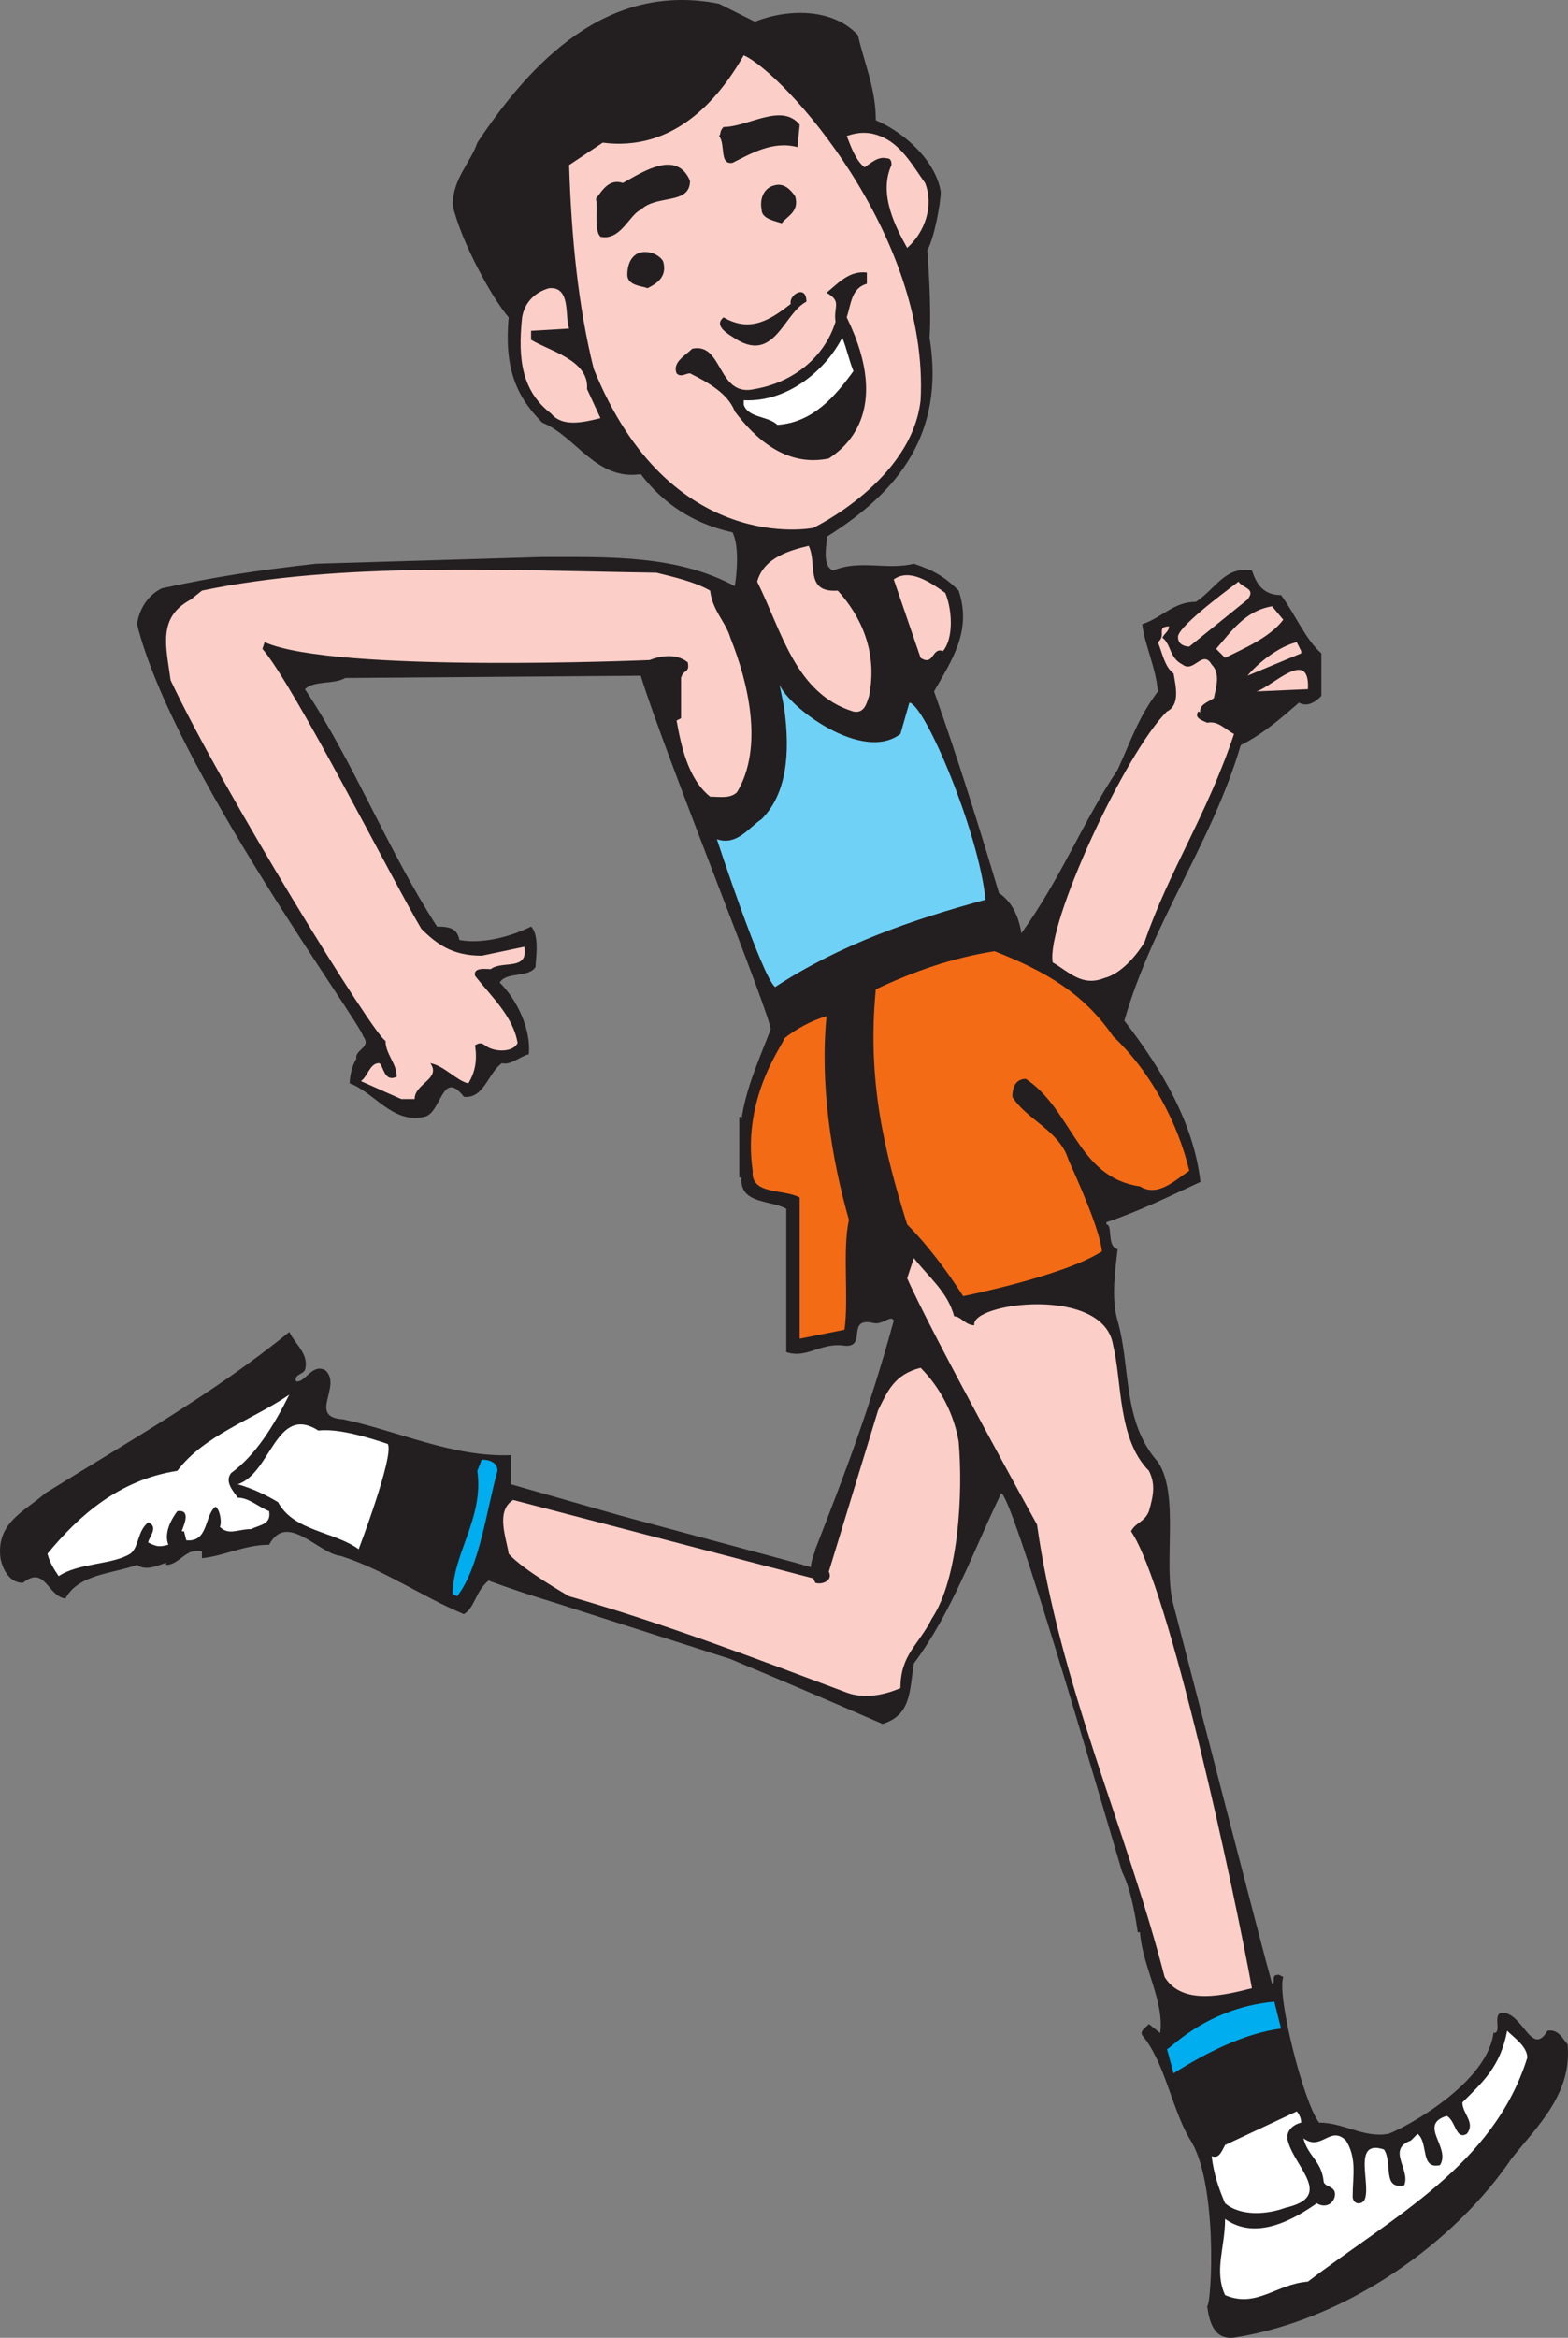 <svg xmlns="http://www.w3.org/2000/svg" width="525.29" height="782.835"><rect width="100%" height="100%" fill="#808080" stroke="none"/><path fill="#231f20" fill-rule="evenodd" d="M525.155 684.521c-1.5-1.5-3-5.25-6.75-4.5-5.25 9-8.25-6-15-6-3.75 0 0 6.75-3 6.75v-.75c-1.5 17.25-29.25 32.25-35.25 34.5-8.25 1.5-15-3.75-23.25-3.75-5.25-6.75-14.25-42.75-12-48.75l-1.5-.75c-3 0-.75 2.25-2.25 3-3-10.5-28.5-109.5-33-126.75-3.75-13.5 2.25-36.75-5.25-48-12-13.5-9-31.5-13.5-47.25-2.25-7.5-.75-17.25 0-24-3.75-.75-1.5-8.25-3.75-8.25v-.75c11.25-3.75 21.75-9 31.5-13.5-2.25-19.5-12.75-37.5-25.5-54 9.75-33.75 29.25-59.25 39-92.25 7.5-3.75 13.5-9 19.5-14.25 3.75 2.25 7.5-2.25 7.5-2.25v-14.25c-5.25-4.5-9-13.5-13.5-19.5-6 0-8.25-3.75-9.75-8.25-9-1.5-12 6-18.75 10.5-7.5 0-11.25 5.25-18 7.5.75 6.75 4.5 14.25 5.25 22.5-6.75 9-9 16.5-13.5 26.25-12 18-18.75 36-32.25 54.75-.75-5.25-3-10.5-7.5-13.5-6.75-22.5-13.5-44.25-21.75-67.5 6-10.5 12.75-20.25 8.25-33.75-4.5-4.5-8.25-6.75-15-9-9 2.25-18-1.5-27 2.25-4.5-1.5-1.5-11.25-2.25-11.25 24-15 39.75-34.5 34.5-66.75.75-10.5-.75-29.25-.75-29.25 2.25-3.75 4.5-15.75 4.5-19.5-1.5-9.75-11.25-19.5-21.75-24 0-10.5-3.75-18.75-6-28.5-8.25-9-23.25-9-34.5-4.5l-12-6c-37.5-7.5-63 19.5-81 46.5-2.25 6.75-8.25 12-8.25 21 3 12.75 13.5 31.5 18.75 37.5-1.5 16.5 2.25 26.25 11.25 35.25 11.25 4.5 18 19.5 33 17.25 7.5 9.75 17.25 16.5 30.75 19.5 2.25 4.5 1.5 13.5.75 18-19.5-10.5-42-9.75-64.5-9.75l-75.75 2.25c-20.25 2.25-34.5 4.5-51.75 8.25-4.5 2.25-7.5 6.75-8.25 12 12 48 75 133.5 75.75 138 3 3.75-3 4.5-2.25 7.5-1.5 2.25-2.25 6-2.25 8.25 8.25 3 14.25 13.5 24.75 11.25 6-.75 6-16.5 13.5-6.75 6.75.75 8.25-8.25 12.75-11.25 3 .75 6-2.25 9-3 .75-8.25-3.75-18-9.75-24 2.25-3.75 9.75-1.5 12-5.25 0-2.25 1.5-10.5-1.5-13.5-6 3-15.75 6-24 4.5-.75-3.75-3-4.5-7.5-4.5-16.5-25.5-27.75-54.75-44.25-79.5 3-3 9.75-1.5 13.5-3.75l99-.75c7.5 24.75 44.25 115.5 43.5 118.5-3.75 9.75-8.25 19.5-9.75 30v-.75h-.75v20.25h.75c-.75 9 9.75 7.5 15 10.5v48c6.75 2.25 11.25-3 18.75-2.25 9 1.5.75-9.75 10.5-7.5 3 .75 6-3 6.75-.75-8.25 30-15.75 49.5-26.25 76.5 0 .75-1.5 3.75-1.5 6l-5.25-1.5-58.5-15.75-36.75-10.5v-9.75c-19.5.75-38.25-8.25-56.25-12-12-.75 0-11.25-6-16.5-4.5-2.25-6.75 4.5-9.75 3.75-.75-2.25 2.25-2.25 3-3.75 1.5-5.25-3-8.25-5.25-12.75-24.75 20.25-54 36.75-81.75 54-6.75 6-16.5 9.75-15 21.75.75 3.75 3 8.25 7.5 8.25 7.5-6 8.25 4.5 14.25 5.25 4.5-8.25 15.75-8.25 24-11.25 3 2.25 7.5 0 9.75-.75v.75c4.5 0 6.75-6 12-4.5v2.25c7.5-.75 14.25-4.5 22.5-4.5 6-11.25 16.5 3 24 3.75 14.25 4.5 27 13.5 41.25 19.5 3.75-2.25 3.75-7.5 8.25-11.25 6 2.25 15 5.25 22.5 7.5l58.5 18.75c18 7.5 33.75 14.25 51 21.75 9.75-3 9-11.25 10.5-20.25 12.75-17.25 19.5-36.75 29.25-57 3.75.75 32.25 99 40.5 126.75 3 6 4.5 15 5.25 20.25h.75c.75 11.25 8.25 23.25 6.75 33.75l-3.75-3c-1.5 1.5-3 2.25-2.25 3.75 7.5 9 9.75 24 15.75 34.5 9.75 14.25 7.5 55.5 6 56.25.75 5.25 2.25 11.25 9 10.5 38.25-6 74.25-32.25 93-60 9-11.25 20.25-21.75 18.75-38.25"/><path fill="#fccec8" fill-rule="evenodd" d="M312.155 542.021c-4.5 9-10.5 12-10.5 23.25-5.25 2.25-12 3.75-18 1.5-30-11.25-61.5-23.25-93-32.25 0 0-15.75-9-20.25-14.25-.75-5.25-4.5-14.25 1.5-18l100.5 26.25.75 1.5c2.25.75 6-.75 4.5-3.75l16.5-54c3-6 5.25-12 14.25-14.25 6.75 6.75 11.25 15.75 12.75 24.75 1.5 17.25 0 45.75-9 59.25m-3.75-408c-3 27-36 42.75-36 42.75s-48 9.75-73.5-53.25c-5.25-21-7.5-44.25-8.25-68.25l11.25-7.5c23.25 3 38.25-13.5 47.25-29.25 13.5 6 62.25 60 59.25 115.5"/><path fill="#231f20" fill-rule="evenodd" d="m267.905 41.771-.75 7.5c-8.25-2.25-15.75 2.25-21.75 5.25-4.5.75-2.25-6-4.5-9 .75-.75 0-1.5 1.5-3 8.25 0 19.5-8.25 25.5-.75"/><path fill="#fccec8" fill-rule="evenodd" d="M309.905 61.271c3 7.5 0 16.5-6 21.75-3.75-6.75-9.75-18-5.25-27.75 0-.75 0-2.25-1.5-2.25-3-.75-5.25 1.5-7.5 3-3-2.25-4.5-6.75-6-10.5 4.5-1.5 8.25-1.5 12.75.75 6 3 9.75 9.75 13.5 15"/><path fill="#231f20" fill-rule="evenodd" d="M231.155 60.521c0 8.25-11.25 4.5-16.5 9.75-3.75 1.5-6.75 10.5-13.5 9-2.25-2.25-.75-9-1.5-12.75 2.25-3 4.5-6.75 9-5.25 6.75-3.75 18-11.25 22.5-.75m-9 27c1.5 5.25-2.25 7.5-5.25 9-1.5-.75-6.75-.75-6.75-4.5s1.5-6.75 4.5-7.5c3.75-.75 6.75 1.5 7.5 3m44.25-21.75c1.5 5.25-3 6.75-4.5 9-2.25-.75-6.75-1.5-6.75-4.5-.75-3.75.75-7.5 4.5-8.25 3-.75 5.25 1.5 6.75 3.75m24 29.25c-5.25 1.5-5.25 6.75-6.75 11.25 15.75 32.25-1.5 44.25-6 47.25-14.25 3-24.75-6.75-31.5-15.75-2.25-6-9-9.75-15-12.75-1.5 0-3 1.5-4.5 0-1.5-3.75 3-6 5.25-8.25 10.5-2.25 8.25 16.5 21 13.5 12.75-2.25 23.25-10.5 27-22.5-.75-5.25 2.25-6.75-3-9.75 3.75-3 7.5-7.5 13.5-6.75v3.75"/><path fill="#fccec8" fill-rule="evenodd" d="m190.655 110.021-12.75.75v3c6 3.75 19.5 6.75 18.75 16.5l4.5 9.75c-6 1.5-12.75 3-16.5-1.5-9.75-7.5-11.25-18-9.75-32.25.75-4.5 3.75-8.25 9-9.75 7.5-.75 5.25 9.75 6.75 13.5"/><path fill="#231f20" fill-rule="evenodd" d="M270.155 101.021c-7.5 3.75-10.5 20.25-23.25 12.75-2.25-1.5-8.25-4.5-4.5-7.5 9 5.25 15.75.75 22.5-4.5-.75-3 5.25-6.75 5.25-.75"/><path fill="#fff" fill-rule="evenodd" d="M285.905 124.271c-6 8.25-13.5 17.25-25.5 18-3-3-9.75-2.25-11.25-6.75v-1.5c15 .75 27.75-10.5 33-21 1.5 3.75 2.25 7.5 3.75 11.25"/><path fill="#fccec8" fill-rule="evenodd" d="M280.655 197.771c7.5 8.25 13.5 20.25 10.5 35.25-.75 2.25-1.5 6-5.25 5.25-19.5-6-24-27-32.25-43.5 2.25-8.25 11.25-10.5 17.25-12 3 6-1.5 15.75 9.75 15m-42.75 0c.75 6.75 5.25 10.5 6.75 15.75 6 15 11.25 36.75 2.25 51.75-2.25 2.25-6 1.5-9 1.5-7.5-6-9.75-17.25-11.25-25.5l1.5-.75v-13.5c.75-3 3-1.5 2.25-5.25-3.75-3-9-2.25-12.75-.75 0 0-105.75 4.5-129-6l-.75 2.25c10.5 12 44.25 78.75 53.25 93.75 5.25 5.25 10.5 9 20.25 9l14.25-3c1.5 8.25-7.5 4.5-11.25 7.5-1.5 0-6-.75-5.25 2.25 5.25 6.75 12.75 13.5 14.25 22.5-1.5 3-6.75 3-9.75 1.5-1.5-.75-2.25-2.25-4.5-.75.75 5.25 0 9-2.25 12.75-3.75-.75-8.25-6-12.75-6.75 3.75 5.25-5.25 6.75-5.25 12h-4.5l-13.5-6c2.25-1.5 3-6 6-6 1.5 0 1.5 6.75 6 4.5 0-4.5-3.75-7.5-3.75-12-3.75-1.5-54.75-84-72-120.75-1.5-11.25-4.5-21 6.75-27l3.75-3c46.5-9.75 102-6.75 152.25-6 6 1.5 12.75 3 18 6m78.75.75c2.25 5.25 3 15-.75 19.5-3.75-1.5-3 5.25-7.5 2.25l-9-26.25c5.25-3.75 12 .75 17.25 4.5m101.25 2.25-19.5 15.75c-1.5 0-3.75-.75-3.75-3-.75-3 14.25-14.25 20.25-18.75 1.5 2.25 6 2.25 3 6m12 6.75c-4.5 6-13.5 9.75-19.5 12.75l-3-3c5.25-6 9.75-12.75 18.75-14.25l3.75 4.5"/><path fill="#fccec8" fill-rule="evenodd" d="M391.655 209.771c0 1.5-1.5 2.25-2.25 3.75 3 2.25 2.25 6.75 6.75 9 3.75 3 6.75-5.25 9.75 0 3 3 1.5 7.5.75 11.25-2.25 1.5-5.25 2.25-4.5 5.25 0-.75-.75-.75-.75-.75-1.5 2.25 1.5 3 3 3.75 3.75-.75 6 2.25 9 3.75-9 27-21.75 45.75-30 69.75-2.25 3.75-7.5 10.5-13.5 12-7.5 3-12-2.25-17.25-5.25-2.25-12.75 24-69.75 38.25-84 4.5-2.25 3-8.25 2.25-12.75-3-2.25-3.75-6.75-5.25-10.5 3-2.25-.75-5.25 3.75-5.25m44.25 8.25v.75l-18 7.5c3.75-4.5 10.5-9.75 16.5-11.25l1.5 3m2.25 12.75-17.25.75c5.25-1.5 18-15 17.25-.75"/><path fill="#70d1f6" fill-rule="evenodd" d="m301.655 245.771 3-10.5c5.25.75 23.25 43.5 25.5 66-24.75 6.75-48.75 15-70.5 29.25-4.5-3.75-19.5-49.5-19.5-49.5 6.75 2.25 10.5-3.75 15-6.75 8.25-8.25 9.75-21.75 7.5-37.5l-1.5-7.5c3 7.5 27.75 26.25 40.5 16.5"/><path fill="#f46b16" fill-rule="evenodd" d="M372.905 347.021c12.75 12 21.75 29.25 25.5 45-4.5 3-10.5 9-16.5 5.25-21-3-22.5-25.5-38.25-36-3 0-4.5 2.25-4.5 6 4.5 7.5 15.75 11.25 18.75 21 3 6.75 10.5 23.25 11.25 30.75-12.75 8.25-46.5 15-46.5 15-5.25-8.25-12-17.25-18.75-24-7.5-24-13.5-48-10.5-78.75 12.75-6 25.5-10.5 39.75-12.75 17.25 6.75 30 14.25 39.75 28.5m-96-6.75c-2.25 22.5 1.5 47.25 7.5 68.25-2.25 9.75 0 26.25-1.5 36.75l-15 3v-47.25c-5.25-3-16.5-.75-15.75-9-3.75-25.5 11.25-43.5 10.5-44.25 3.75-3 9-6 14.25-7.5"/><path fill="#fccec8" fill-rule="evenodd" d="M319.655 440.771c2.25 0 3.75 3 6.75 3-1.5-7.5 43.5-13.5 46.5 6.75 3 12 1.5 31.5 12 42 2.25 4.5 1.5 8.25 0 13.5-1.5 3.75-4.5 3.75-6 6.75 12.75 18.75 34.5 120 40.5 153-9 2.25-23.25 6-29.25-3.75-12.75-49.5-35.25-98.25-42.75-151.5 0 0-35.25-63.75-43.5-82.5l2.25-6.75c5.25 6.75 11.25 11.25 13.5 19.5"/><path fill="#fff" fill-rule="evenodd" d="M77.405 493.271c-2.25 3 .75 6 2.25 8.25 3.75 0 6.75 3 10.5 4.5.75 4.5-3 4.5-6 6-4.5 0-7.5 2.25-10.5-.75.75-1.5 0-6-1.5-6.75-3.75 3-2.25 12-9.75 11.25l-.75-3h-.75c0-.75 3.75-7.5-1.5-6.75-2.25 3-4.5 7.5-3 11.25-3 .75-3.75.75-6.75-.75 0-1.5 3.75-5.25 0-6.75-3.75 3-3 8.25-6 10.5-6 3.75-17.25 3-24 7.5-1.5-2.25-3-4.5-3.75-7.5 10.5-12.75 24-24.75 43.5-27.75 9-12 25.5-17.25 37.5-25.5-5.25 10.5-11.25 20.25-19.5 26.25"/><path fill="#fff" fill-rule="evenodd" d="M106.655 479.021c6.75-.75 16.5 2.25 23.25 4.5 2.25 3.75-9.75 35.25-9.75 35.25-8.25-6-21.75-6-27-15.75-3.75-2.25-8.25-4.5-13.5-6 11.25-3.75 12.75-27 27-18"/><path fill="#00adef" fill-rule="evenodd" d="M166.655 492.521c-3.75 13.5-6 32.25-13.5 42l-1.5-.75c0-13.5 10.5-25.5 8.25-41.25l1.5-3.75c2.25 0 5.25.75 5.25 3.75m262.5 186.75c-12 1.5-25.5 8.25-36 15l-2.25-8.25c0 1.5 12-13.5 36-15.75l2.25 9"/><path fill="#fff" fill-rule="evenodd" d="M511.655 689.021c-11.25 36-45 53.25-73.5 75-10.5.75-17.25 9-27.75 4.5-3.75-8.25 0-15.75 0-25.5 10.5 7.5 23.25 0 30.75-5.25 2.25 1.5 5.25.75 6-2.25.75-3.75-3.75-3-3.75-5.25-.75-6.75-5.25-8.25-6.75-14.25 6 4.5 9-4.5 14.25.75 3.75 6 2.25 12 2.25 18.75 0 2.25 2.25 3 3.75 1.5 3-4.5-4.5-21 6.75-17.25 3 4.5-.75 13.5 6.75 12 2.25-5.25-6-12 2.25-15l2.25-2.25c3.75 3 .75 12 7.5 10.5 3.75-6-7.5-13.5 2.25-16.5 3 1.5 3 8.25 6.75 6 3-3.75-1.5-6.75-1.5-10.5 6.75-6.75 12.75-12 15-24 2.25 2.25 6.75 5.25 6.75 9"/><path fill="#fff" fill-rule="evenodd" d="M435.905 710.771c-3 .75-5.25 3-4.5 6 2.25 9 15.75 18.75-.75 22.5-6 2.25-15 3-20.25-1.5-2.25-5.25-3.75-9.75-4.5-15.75 2.25.75 3-.75 4.5-3.75l24-11.25c.75.75 1.5 2.25 1.5 3.75"/></svg>
